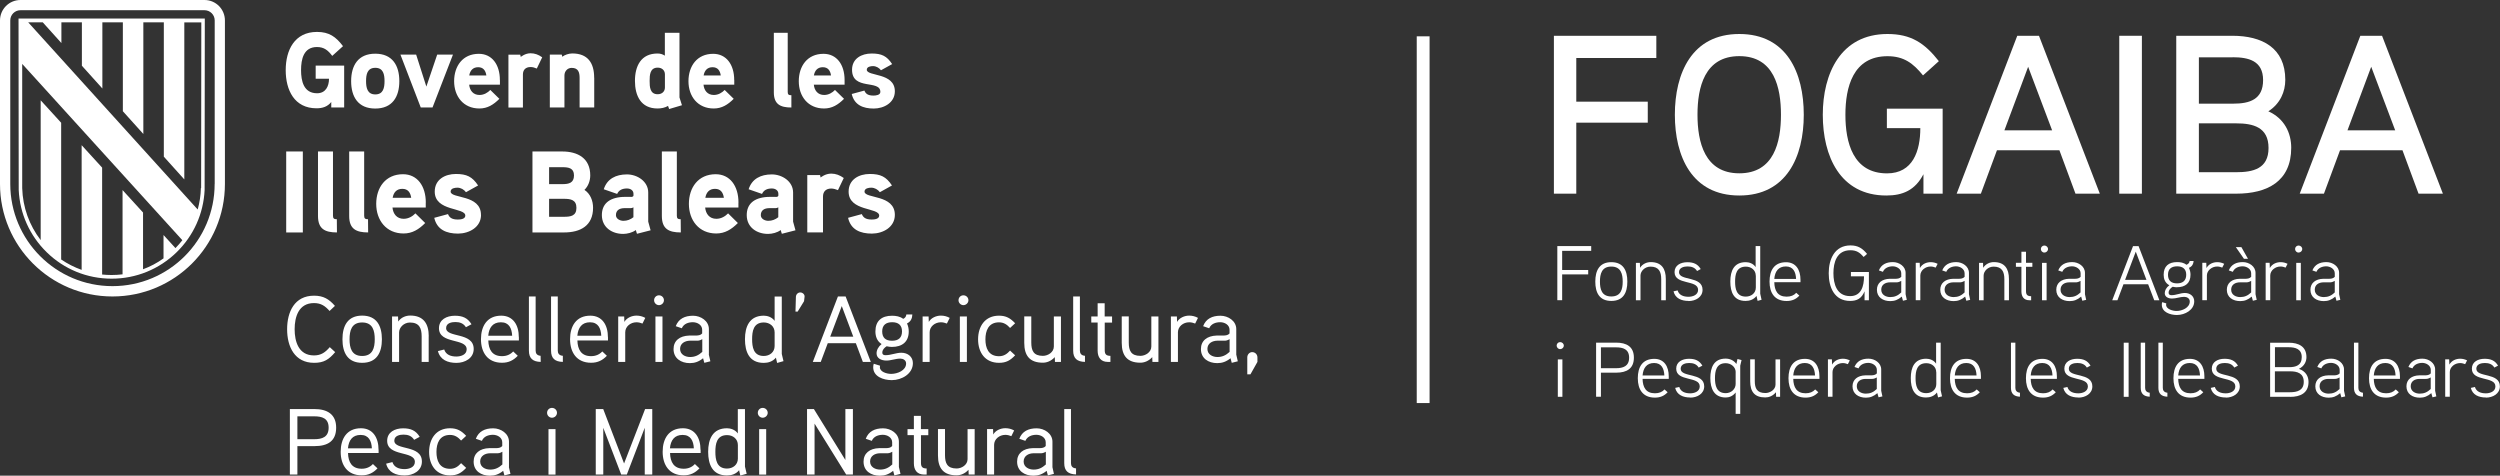 <?xml version="1.0" encoding="UTF-8"?>
<svg id="Capa_2" data-name="Capa 2" xmlns="http://www.w3.org/2000/svg" viewBox="0 0 408.81 77.78">
  <rect x="0" y="0" width="408.81" height="77.78" fill="#333333" stroke="none"/>
  <defs>
    <style>
      .cls-1 {
        fill: #fff;
      }
    </style>
  </defs>
  <g id="Capa_1-2" data-name="Capa 1">
    <rect class="cls-1" x="231.67" y="5.94" width="2.1" height="59.97"/>
    <g>
      <path class="cls-1" d="M270.85,9.48h-13.09v7.14h11.69v3.44h-11.69v11.61h-3.66V5.85h16.75v3.62Z"/>
      <path class="cls-1" d="M284.42,31.97c-7.77,0-10.54-6.4-10.54-13.2s2.77-13.21,10.54-13.21,10.54,6.36,10.54,13.21-2.81,13.2-10.54,13.2ZM284.42,9.18c-5.7,0-6.84,5.14-6.84,9.58s1.15,9.58,6.84,9.58,6.81-5.14,6.81-9.58-1.11-9.58-6.81-9.58Z"/>
      <path class="cls-1" d="M317.67,17.76v13.91h-3.14v-3.18c-1.37,2.63-3.4,3.48-6.07,3.48-7.58,0-10.39-6.47-10.39-13.2s2.92-13.21,10.58-13.21c3.85,0,6.07,1.48,8.4,4.44l-2.59,2.33c-1.59-1.96-3.11-3.14-5.81-3.14-5.66,0-6.88,5.1-6.88,9.58s1.22,9.58,6.81,9.58c4.22,0,5.44-3.66,5.44-7.4h-5.47v-3.18h9.14Z"/>
      <path class="cls-1" d="M343.38,31.67h-3.99l-2.63-7.1h-10.21l-2.63,7.1h-3.96l9.91-25.82h3.55l9.95,25.82ZM335.57,21.31l-3.92-10.39-3.88,10.39h7.8Z"/>
      <path class="cls-1" d="M350.25,31.67h-3.7V5.85h3.7v25.82Z"/>
      <path class="cls-1" d="M365.67,31.67h-9.8V5.85h9.17c4.85,0,8.66,1.96,8.66,7.21,0,1.92-.81,3.88-2.77,5.14,2.63,1.18,3.74,3.55,3.74,5.96,0,5.51-3.92,7.51-8.99,7.51ZM365.08,9.37h-5.51v7.58h5.62c2.66,0,4.88-.67,4.88-3.85s-2.4-3.74-4.99-3.74ZM365.67,20.17h-6.1v7.99h6.1c2.74,0,5.29-.55,5.29-3.96s-2.52-4.03-5.29-4.03Z"/>
      <path class="cls-1" d="M399.48,31.67h-3.99l-2.63-7.1h-10.21l-2.63,7.1h-3.96l9.91-25.82h3.55l9.95,25.82ZM391.67,21.31l-3.92-10.39-3.88,10.39h7.8Z"/>
    </g>
    <g>
      <path class="cls-1" d="M260.2,41.02h-4.75v3.13h4.26v.72h-4.26v4.22h-.79v-8.85h5.54v.77Z"/>
      <path class="cls-1" d="M263.49,49.21c-1.96,0-2.62-1.37-2.62-3.16s.66-3.18,2.62-3.18,2.62,1.37,2.62,3.18-.67,3.16-2.62,3.16ZM263.49,43.59c-1.58,0-1.86,1.22-1.86,2.46s.28,2.43,1.86,2.43,1.86-1.21,1.86-2.43-.28-2.46-1.86-2.46Z"/>
      <path class="cls-1" d="M272.4,49.1h-.75v-3.46c0-1.17-.37-2.04-1.75-2.04-.94,0-1.64.75-1.64,1.46v4.04h-.75v-6.12h.65l.03.81c.42-.67,1.14-.93,1.74-.93,1.78,0,2.47,1.09,2.47,2.76v3.47Z"/>
      <path class="cls-1" d="M276.13,49.21c-1.18,0-2.19-.42-2.47-1.57l.67-.15c.23.79.99,1.04,1.79,1.04.65,0,1.56-.28,1.56-1.13,0-1.71-3.85-.74-3.85-2.9,0-1.13,1.01-1.62,2.09-1.62,1.01,0,1.7.29,2.19,1.12l-.6.32c-.34-.57-.91-.75-1.55-.75-.53,0-1.4.15-1.4.94,0,1.48,3.85.56,3.85,2.88,0,1.21-1.15,1.84-2.29,1.84Z"/>
      <path class="cls-1" d="M287.41,49.2l-.18-.81c-.46.61-1.14.82-1.78.82-1.94,0-2.5-1.43-2.5-3.18s.61-3.16,2.52-3.16c.52,0,1.23.2,1.62.81v-3.44h.75v7.79s.22.96.22.99l-.66.18ZM287.11,45.08c0-.91-.74-1.48-1.62-1.48-1.56,0-1.76,1.31-1.76,2.45s.2,2.45,1.75,2.45c.88,0,1.64-.56,1.64-1.48v-1.93Z"/>
      <path class="cls-1" d="M294.41,46.15h-4.27c.03,1.38.55,2.36,2.02,2.36.67,0,1.18-.2,1.57-.63l.51.46c-.54.58-1.19.88-2.08.88-1.97,0-2.8-1.33-2.8-3.17s.77-3.17,2.7-3.17c1.6,0,2.36,1.23,2.36,2.85v.43ZM293.7,45.61c-.04-1.12-.46-2.04-1.67-2.04s-1.79.81-1.89,2.04h3.56Z"/>
      <path class="cls-1" d="M305.61,44.48v4.62h-.71v-1.46c-.48,1.18-1.25,1.57-2.36,1.57-2.59,0-3.5-2.24-3.5-4.54s.98-4.54,3.56-4.54c1.23,0,1.96.48,2.71,1.39l-.56.5c-.6-.7-1.15-1.1-2.16-1.1-2.24,0-2.78,1.99-2.78,3.75s.53,3.75,2.74,3.75c1.81,0,2.26-1.62,2.26-3.23h-2.14v-.71h2.93Z"/>
      <path class="cls-1" d="M311.81,49.03l-.63.15-.19-.68c-.62.53-1.19.74-1.88.74-1.21,0-2.19-.63-2.19-1.86,0-1.12.86-1.76,2.09-1.79.13-.01.95,0,.95,0,.32-.01.67-.03.94-.32v-.58c0-.72-.76-1.14-1.39-1.14s-1.33.24-1.61.9l-.66-.23c.39-.96,1.2-1.36,2.29-1.36,1.03,0,2.08.7,2.08,1.76v3.49l.2.93ZM310.9,45.93c-.41.22-.56.24-.85.24h-.99c-.72,0-1.43.35-1.43,1.2s.77,1.21,1.48,1.21,1.25-.24,1.79-.76v-1.89Z"/>
      <path class="cls-1" d="M316.53,43.76c-.25-.1-.54-.18-.82-.18-.89,0-1.69.65-1.69,1.48v4.03h-.75v-6.12h.65l.03.86c.39-.7,1.13-.96,1.76-.96.41,0,.77.09,1.14.27l-.32.62Z"/>
      <path class="cls-1" d="M322.17,49.03l-.63.15-.19-.68c-.62.53-1.19.74-1.88.74-1.21,0-2.19-.63-2.19-1.86,0-1.12.86-1.76,2.09-1.79.13-.01.95,0,.95,0,.32-.01.67-.03.94-.32v-.58c0-.72-.76-1.14-1.39-1.14s-1.33.24-1.61.9l-.66-.23c.39-.96,1.2-1.36,2.29-1.36,1.03,0,2.08.7,2.08,1.76v3.49l.2.93ZM321.26,45.93c-.41.22-.56.24-.85.24h-.99c-.72,0-1.43.35-1.43,1.2s.77,1.21,1.48,1.21,1.25-.24,1.79-.76v-1.89Z"/>
      <path class="cls-1" d="M328.51,49.1h-.75v-3.46c0-1.17-.37-2.04-1.75-2.04-.94,0-1.64.75-1.64,1.46v4.04h-.75v-6.12h.65l.03.81c.42-.67,1.14-.93,1.74-.93,1.78,0,2.47,1.09,2.47,2.76v3.47Z"/>
      <path class="cls-1" d="M332.34,43.63h-1.04v3.97c0,.62.23.82.84.84v.66h-.27c-.93,0-1.32-.61-1.32-1.46v-4.01h-.9v-.66h.9v-1.81h.75v1.81h1.04v.66Z"/>
      <path class="cls-1" d="M334.3,41.3c-.32,0-.57-.27-.57-.58s.25-.57.57-.57.6.25.6.57-.27.58-.6.58ZM334.67,49.1h-.75v-6.12h.75v6.12Z"/>
      <path class="cls-1" d="M341.14,49.03l-.63.15-.19-.68c-.62.53-1.19.74-1.88.74-1.21,0-2.19-.63-2.19-1.86,0-1.12.86-1.76,2.09-1.79.13-.01.95,0,.95,0,.32-.01.67-.03.94-.32v-.58c0-.72-.76-1.14-1.39-1.14s-1.33.24-1.61.9l-.66-.23c.39-.96,1.2-1.36,2.29-1.36,1.03,0,2.08.7,2.08,1.76v3.49l.2.93ZM340.22,45.93c-.41.22-.56.24-.85.24h-.99c-.72,0-1.43.35-1.43,1.2s.77,1.21,1.48,1.21,1.25-.24,1.79-.76v-1.89Z"/>
      <path class="cls-1" d="M353.11,49.1h-.84l-1-2.62h-4.03l-.99,2.62h-.85l3.4-8.85h.91l3.4,8.85ZM351,45.77l-1.75-4.62-1.75,4.62h3.5Z"/>
      <path class="cls-1" d="M356,46.98c-.24,0-.43-.03-.71-.09-.34.21-.67.54-.67.96,0,.35.25.42.49.42.74,0,1.43-.36,2.17-.36.85,0,1.53.52,1.53,1.37,0,1.39-1.5,2.23-2.83,2.23-1.12,0-2.47-.47-2.47-1.67,0-.14.01-.29.06-.43l.67.2c-.01.08-.03.14-.03.23,0,.71,1.07,1.01,1.71,1.01.89,0,2.16-.51,2.16-1.56,0-.52-.5-.75-.91-.75-.68,0-1.32.28-1.99.28-.62,0-1.19-.27-1.19-.88,0-.44.24-.92.75-1.29-.72-.39-.93-1.07-.93-1.72,0-1.39.81-2.07,2.19-2.07.55,0,1.09.08,1.53.44.33-.13.5-.33.53-.62h.65c-.03.46-.22.88-.76,1.12.19.43.25.79.25,1.13,0,1.37-.84,2.04-2.22,2.04ZM356.02,43.55c-.93,0-1.5.42-1.5,1.38s.54,1.41,1.48,1.41,1.5-.46,1.5-1.41-.57-1.38-1.48-1.38Z"/>
      <path class="cls-1" d="M363.39,43.76c-.25-.1-.54-.18-.82-.18-.89,0-1.69.65-1.69,1.48v4.03h-.75v-6.12h.65l.03.86c.39-.7,1.13-.96,1.76-.96.41,0,.77.09,1.14.27l-.32.62Z"/>
      <path class="cls-1" d="M369.03,49.03l-.63.15-.19-.68c-.62.53-1.19.74-1.88.74-1.21,0-2.19-.63-2.19-1.86,0-1.12.86-1.76,2.09-1.79.13-.01.95,0,.95,0,.32-.01.67-.03.94-.32v-.58c0-.72-.76-1.14-1.39-1.14s-1.33.24-1.61.9l-.66-.23c.39-.96,1.2-1.36,2.29-1.36,1.03,0,2.08.7,2.08,1.76v3.49l.2.93ZM368.12,45.93c-.41.22-.56.24-.85.24h-.99c-.72,0-1.43.35-1.43,1.2s.77,1.21,1.48,1.21,1.25-.24,1.79-.76v-1.89ZM367.6,42.32h-.66l-1.33-1.91h.91l1.08,1.91Z"/>
      <path class="cls-1" d="M373.75,43.76c-.25-.1-.54-.18-.82-.18-.89,0-1.69.65-1.69,1.48v4.03h-.75v-6.12h.65l.03.86c.39-.7,1.13-.96,1.76-.96.41,0,.77.09,1.14.27l-.32.62Z"/>
      <path class="cls-1" d="M375.87,41.3c-.32,0-.57-.27-.57-.58s.25-.57.57-.57.6.25.6.57-.27.58-.6.58ZM376.24,49.1h-.75v-6.12h.75v6.12Z"/>
      <path class="cls-1" d="M382.7,49.03l-.63.15-.19-.68c-.62.53-1.19.74-1.88.74-1.21,0-2.19-.63-2.19-1.86,0-1.12.86-1.76,2.09-1.79.13-.01.95,0,.95,0,.32-.01.67-.03.94-.32v-.58c0-.72-.76-1.14-1.39-1.14s-1.33.24-1.61.9l-.66-.23c.39-.96,1.2-1.36,2.29-1.36,1.03,0,2.08.7,2.08,1.76v3.49l.2.93ZM381.79,45.93c-.41.22-.56.24-.85.24h-.99c-.72,0-1.43.35-1.43,1.2s.77,1.21,1.48,1.21,1.25-.24,1.79-.76v-1.89Z"/>
      <path class="cls-1" d="M255.12,57.09c-.32,0-.57-.27-.57-.58s.25-.57.57-.57.6.25.6.57-.27.58-.6.58ZM255.49,64.89h-.75v-6.12h.75v6.12Z"/>
      <path class="cls-1" d="M264.3,60.94h-2.51v3.94h-.79v-8.85h3.28c1.69,0,2.9.65,2.9,2.45s-1.17,2.46-2.89,2.46ZM264.26,56.8h-2.47v3.41h2.47c1.15,0,2.14-.32,2.14-1.72s-1-1.69-2.14-1.69Z"/>
      <path class="cls-1" d="M272.87,61.95h-4.27c.03,1.38.55,2.36,2.02,2.36.67,0,1.18-.2,1.57-.63l.51.46c-.54.58-1.19.88-2.08.88-1.97,0-2.8-1.33-2.8-3.17s.77-3.17,2.7-3.17c1.6,0,2.36,1.23,2.36,2.85v.43ZM272.16,61.4c-.04-1.12-.46-2.04-1.67-2.04s-1.79.81-1.89,2.04h3.56Z"/>
      <path class="cls-1" d="M276.4,65c-1.18,0-2.19-.42-2.47-1.57l.67-.15c.23.79.99,1.04,1.79,1.04.65,0,1.56-.28,1.56-1.13,0-1.71-3.85-.74-3.85-2.9,0-1.13,1.01-1.62,2.09-1.62,1.01,0,1.7.29,2.19,1.12l-.6.32c-.34-.57-.91-.75-1.55-.75-.53,0-1.4.15-1.4.94,0,1.48,3.85.56,3.85,2.88,0,1.21-1.15,1.84-2.29,1.84Z"/>
      <path class="cls-1" d="M284.79,58.86l-.22.94v7.88h-.75v-3.5c-.48.63-1.1.82-1.62.82-1.91,0-2.52-1.46-2.52-3.18s.57-3.18,2.51-3.18c.62,0,1.31.25,1.75.88l.18-.82.67.18ZM283.83,60.87c0-.84-.75-1.48-1.64-1.48-1.55,0-1.75,1.32-1.75,2.45s.22,2.45,1.76,2.45c.89,0,1.62-.67,1.62-1.5v-1.92Z"/>
      <path class="cls-1" d="M291.09,64.89h-.65l-.03-.75c-.52.63-1.17.85-1.74.85-1.76,0-2.47-.94-2.47-2.65v-3.58h.75v3.54c0,1.19.34,1.97,1.74,1.97.71,0,1.65-.52,1.65-1.38v-4.12h.75v6.12Z"/>
      <path class="cls-1" d="M297.51,61.95h-4.27c.03,1.38.55,2.36,2.02,2.36.67,0,1.18-.2,1.57-.63l.51.46c-.54.58-1.19.88-2.08.88-1.97,0-2.8-1.33-2.8-3.17s.77-3.17,2.7-3.17c1.6,0,2.36,1.23,2.36,2.85v.43ZM296.8,61.4c-.04-1.12-.46-2.04-1.67-2.04s-1.79.81-1.89,2.04h3.56Z"/>
      <path class="cls-1" d="M302.17,59.55c-.25-.1-.54-.18-.82-.18-.89,0-1.69.65-1.69,1.48v4.03h-.75v-6.12h.65l.03.86c.39-.7,1.13-.96,1.76-.96.41,0,.77.09,1.14.27l-.32.62Z"/>
      <path class="cls-1" d="M307.82,64.82l-.63.15-.19-.68c-.62.53-1.19.74-1.88.74-1.21,0-2.19-.63-2.19-1.86,0-1.12.86-1.76,2.09-1.79.13-.01.95,0,.95,0,.32-.01.67-.03.94-.32v-.58c0-.72-.76-1.14-1.39-1.14s-1.33.24-1.61.9l-.66-.23c.39-.96,1.2-1.36,2.29-1.36,1.03,0,2.08.7,2.08,1.76v3.49l.2.93ZM306.9,61.72c-.41.22-.56.24-.85.24h-.99c-.72,0-1.43.35-1.43,1.2s.77,1.21,1.48,1.21,1.25-.24,1.79-.76v-1.89Z"/>
      <path class="cls-1" d="M316.92,64.99l-.18-.81c-.46.61-1.14.82-1.78.82-1.94,0-2.5-1.43-2.5-3.18s.61-3.16,2.52-3.16c.52,0,1.23.2,1.62.81v-3.44h.75v7.79s.22.96.22.99l-.66.18ZM316.62,60.87c0-.91-.74-1.48-1.62-1.48-1.56,0-1.76,1.31-1.76,2.45s.2,2.45,1.75,2.45c.88,0,1.64-.56,1.64-1.48v-1.93Z"/>
      <path class="cls-1" d="M323.92,61.95h-4.27c.03,1.38.55,2.36,2.02,2.36.67,0,1.18-.2,1.57-.63l.51.46c-.54.58-1.19.88-2.08.88-1.97,0-2.8-1.33-2.8-3.17s.77-3.17,2.7-3.17c1.6,0,2.36,1.23,2.36,2.85v.43ZM323.21,61.4c-.04-1.12-.46-2.04-1.67-2.04s-1.79.81-1.89,2.04h3.56Z"/>
      <path class="cls-1" d="M330.31,64.87c-.99-.04-1.47-.51-1.47-1.45v-7.39h.72v7.39c0,.38.17.74.75.8v.65Z"/>
      <path class="cls-1" d="M336.34,61.95h-4.27c.03,1.38.55,2.36,2.02,2.36.67,0,1.18-.2,1.57-.63l.51.46c-.54.58-1.19.88-2.08.88-1.97,0-2.8-1.33-2.8-3.17s.77-3.17,2.7-3.17c1.6,0,2.36,1.23,2.36,2.85v.43ZM335.63,61.4c-.04-1.12-.46-2.04-1.67-2.04s-1.79.81-1.89,2.04h3.56Z"/>
      <path class="cls-1" d="M339.87,65c-1.18,0-2.19-.42-2.47-1.57l.67-.15c.23.79.99,1.04,1.79,1.04.65,0,1.56-.28,1.56-1.13,0-1.71-3.85-.74-3.85-2.9,0-1.13,1.01-1.62,2.09-1.62,1.01,0,1.7.29,2.19,1.12l-.6.32c-.34-.57-.91-.75-1.55-.75-.53,0-1.4.15-1.4.94,0,1.48,3.85.56,3.85,2.88,0,1.21-1.15,1.84-2.29,1.84Z"/>
      <path class="cls-1" d="M348.08,64.89h-.8v-8.85h.8v8.85Z"/>
      <path class="cls-1" d="M351.53,64.87c-.99-.04-1.47-.51-1.47-1.45v-7.39h.72v7.39c0,.38.17.74.75.8v.65Z"/>
      <path class="cls-1" d="M354.42,64.87c-.99-.04-1.47-.51-1.47-1.45v-7.39h.72v7.39c0,.38.17.74.75.8v.65Z"/>
      <path class="cls-1" d="M360.46,61.95h-4.27c.03,1.38.55,2.36,2.02,2.36.67,0,1.18-.2,1.57-.63l.51.46c-.54.58-1.19.88-2.08.88-1.97,0-2.8-1.33-2.8-3.17s.77-3.17,2.7-3.17c1.6,0,2.36,1.23,2.36,2.85v.43ZM359.75,61.4c-.04-1.12-.46-2.04-1.67-2.04s-1.79.81-1.89,2.04h3.56Z"/>
      <path class="cls-1" d="M363.98,65c-1.18,0-2.19-.42-2.47-1.57l.67-.15c.23.79.99,1.04,1.79,1.04.65,0,1.56-.28,1.56-1.13,0-1.71-3.85-.74-3.85-2.9,0-1.13,1.01-1.62,2.09-1.62,1.01,0,1.7.29,2.19,1.12l-.6.32c-.34-.57-.91-.75-1.55-.75-.53,0-1.4.15-1.4.94,0,1.48,3.85.56,3.85,2.88,0,1.21-1.15,1.84-2.29,1.84Z"/>
      <path class="cls-1" d="M374.49,64.89h-3.27v-8.85h3.04c1.64,0,2.9.63,2.9,2.36,0,.71-.33,1.46-1.23,1.92,1.13.39,1.57,1.24,1.57,2.13,0,1.81-1.32,2.45-3.02,2.45ZM374.28,56.78h-2.27v3.26h2.33c1.1,0,2.05-.3,2.05-1.64s-1.05-1.62-2.12-1.62ZM374.49,60.72h-2.49v3.42h2.49c1.13,0,2.23-.28,2.23-1.7s-1.08-1.72-2.23-1.72Z"/>
      <path class="cls-1" d="M383.5,64.82l-.63.15-.19-.68c-.62.53-1.19.74-1.88.74-1.21,0-2.19-.63-2.19-1.86,0-1.12.86-1.76,2.09-1.79.13-.01.95,0,.95,0,.32-.01.67-.03.94-.32v-.58c0-.72-.76-1.14-1.39-1.14s-1.33.24-1.61.9l-.66-.23c.39-.96,1.2-1.36,2.29-1.36,1.03,0,2.08.7,2.08,1.76v3.49l.2.93ZM382.58,61.72c-.41.22-.56.24-.85.24h-.99c-.72,0-1.43.35-1.43,1.2s.77,1.21,1.48,1.21,1.25-.24,1.79-.76v-1.89Z"/>
      <path class="cls-1" d="M386.4,64.87c-.99-.04-1.47-.51-1.47-1.45v-7.39h.72v7.39c0,.38.17.74.75.8v.65Z"/>
      <path class="cls-1" d="M392.44,61.95h-4.27c.03,1.38.55,2.36,2.02,2.36.67,0,1.18-.2,1.57-.63l.51.46c-.54.58-1.19.88-2.08.88-1.97,0-2.8-1.33-2.8-3.17s.77-3.17,2.7-3.17c1.6,0,2.36,1.23,2.36,2.85v.43ZM391.73,61.4c-.04-1.12-.46-2.04-1.67-2.04s-1.79.81-1.89,2.04h3.56Z"/>
      <path class="cls-1" d="M398.4,64.82l-.63.15-.19-.68c-.62.53-1.19.74-1.88.74-1.21,0-2.19-.63-2.19-1.86,0-1.12.86-1.76,2.09-1.79.13-.01.95,0,.95,0,.32-.01.67-.03.94-.32v-.58c0-.72-.76-1.14-1.39-1.14s-1.33.24-1.61.9l-.66-.23c.39-.96,1.2-1.36,2.29-1.36,1.03,0,2.08.7,2.08,1.76v3.49l.2.93ZM397.48,61.72c-.41.22-.56.24-.85.24h-.99c-.72,0-1.43.35-1.43,1.2s.77,1.21,1.48,1.21,1.25-.24,1.79-.76v-1.89Z"/>
      <path class="cls-1" d="M403.11,59.55c-.25-.1-.54-.18-.82-.18-.89,0-1.69.65-1.69,1.48v4.03h-.75v-6.12h.65l.03.86c.39-.7,1.13-.96,1.76-.96.41,0,.77.09,1.14.27l-.32.62Z"/>
      <path class="cls-1" d="M406.51,65c-1.18,0-2.19-.42-2.47-1.57l.67-.15c.23.79.99,1.04,1.79,1.04.65,0,1.56-.28,1.56-1.13,0-1.71-3.85-.74-3.85-2.9,0-1.13,1.01-1.62,2.09-1.62,1.01,0,1.7.29,2.19,1.12l-.6.32c-.34-.57-.91-.75-1.55-.75-.53,0-1.4.15-1.4.94,0,1.48,3.85.56,3.85,2.88,0,1.21-1.15,1.84-2.29,1.84Z"/>
    </g>
    <g>
      <path class="cls-1" d="M51.62,10.73v2.14h2.18c0,1.24-.55,2.38-1.95,2.38-2.2,0-2.62-2.01-2.62-3.78s.41-3.78,2.6-3.78c1.18,0,1.83.56,2.5,1.45l1.76-1.59c-1.16-1.54-2.27-2.33-4.25-2.33-3.68,0-5.12,2.99-5.12,6.25s1.41,6.24,5.04,6.24c.96,0,1.79-.25,2.41-1.03v.89h2.11v-6.84h-4.66ZM65.3,13.27c0-2.57-1.14-4.49-3.94-4.49s-3.94,1.93-3.94,4.49,1.14,4.48,3.94,4.48,3.94-1.91,3.94-4.48M62.88,13.27c0,1.09-.21,2.17-1.51,2.17s-1.51-1.09-1.51-2.17.19-2.18,1.51-2.18,1.51,1.1,1.51,2.18M71.49,8.93l-1.77,5.23-1.67-5.23h-2.57l3.32,8.64h1.93l3.34-8.64h-2.59ZM81.74,13.08c0-2.53-1.3-4.28-3.44-4.28-2.64,0-4.04,2.01-4.04,4.48s1.51,4.46,4.13,4.46c1.32,0,2.3-.61,3.27-1.58l-1.48-1.45c-.42.44-1.04.82-1.77.82-1.04,0-1.6-.74-1.69-1.69h5.03v-.75ZM76.73,12.34c.14-.8.6-1.35,1.46-1.35s1.23.58,1.34,1.35h-2.8ZM88.66,9.37c-.61-.44-1.22-.66-1.9-.66-.91,0-1.6.6-1.6.6l-.09-.37h-1.93v8.64h2.37v-5.41c0-.74.44-1.21,1.25-1.21.33,0,.69.1,1.02.25l.88-1.83ZM97.16,12.71c0-2.39-1.02-3.97-3.58-3.97-.56,0-1.25.23-1.63.54l-.09-.35h-1.95v8.64h2.39v-5.23c0-.68.49-1.24,1.18-1.24,1.09,0,1.3.72,1.3,1.66v4.81h2.39v-4.87h0ZM111.52,17.22c-.04-.12-.41-1.24-.41-1.29V5.36h-2.39v3.74c-.39-.25-.77-.35-1.2-.35-2.71,0-3.69,2.06-3.69,4.48s.97,4.51,3.69,4.51c.6,0,1.22-.12,1.72-.42l.18.51,2.09-.62ZM108.73,14.31c0,.68-.51,1.1-1.18,1.1-1.28,0-1.32-1.22-1.32-2.17s.04-2.18,1.32-2.18c.67,0,1.18.42,1.18,1.1v2.14ZM120.06,13.08c0-2.53-1.3-4.28-3.44-4.28-2.64,0-4.04,2.01-4.04,4.48s1.51,4.46,4.13,4.46c1.32,0,2.3-.61,3.27-1.58l-1.48-1.45c-.42.44-1.04.82-1.77.82-1.04,0-1.6-.74-1.69-1.69h5.03v-.75ZM115.06,12.34c.14-.8.6-1.35,1.46-1.35s1.23.58,1.34,1.35h-2.8ZM129.39,15.57c-.41,0-.58-.1-.58-.53V5.36h-2.27v9.73c0,1.96,1.06,2.49,2.87,2.49v-2ZM138.11,13.08c0-2.53-1.3-4.28-3.45-4.28-2.64,0-4.04,2.01-4.04,4.48s1.51,4.46,4.13,4.46c1.32,0,2.3-.61,3.27-1.58l-1.48-1.45c-.42.44-1.04.82-1.77.82-1.04,0-1.6-.74-1.69-1.69h5.03v-.75h0ZM133.09,12.34c.14-.8.6-1.35,1.46-1.35s1.23.58,1.34,1.35h-2.8ZM146.33,14.93c0-3.11-4.59-2.41-4.59-3.52,0-.51.65-.6,1.02-.6.51,0,1,.28,1.3.68l1.83-1.01c-.88-1.33-1.72-1.73-3.36-1.73s-3.2.82-3.2,2.66c0,3.44,4.63,1.56,4.63,3.62,0,.52-.74.6-1.12.6-.9,0-1.28-.29-1.49-.82l-2.07.56c.42,1.8,1.85,2.38,3.6,2.38,1.66,0,3.45-.95,3.45-2.82"/>
      <path class="cls-1" d="M49.52,24.77h-2.72v13.24h2.72v-13.24ZM55.08,35.85c-.44,0-.63-.11-.63-.57v-10.51h-2.45v10.55c0,2.12,1.14,2.69,3.1,2.69l-.02-2.16ZM60.18,35.85c-.44,0-.63-.11-.63-.57v-10.51h-2.45v10.55c0,2.12,1.14,2.69,3.1,2.69l-.02-2.16ZM69.63,33.14c0-2.75-1.41-4.65-3.73-4.65-2.85,0-4.38,2.18-4.38,4.85s1.64,4.84,4.47,4.84c1.43,0,2.49-.66,3.54-1.71l-1.6-1.58c-.45.47-1.12.89-1.92.89-1.12,0-1.73-.8-1.83-1.84h5.44v-.81h0ZM64.21,32.34c.15-.87.64-1.46,1.58-1.46s1.33.63,1.45,1.46h-3.03ZM78.65,35.14c0-3.38-4.96-2.62-4.96-3.81,0-.55.71-.64,1.1-.64.55,0,1.09.3,1.41.74l1.98-1.1c-.95-1.44-1.87-1.88-3.63-1.88s-3.46.89-3.46,2.88c0,3.28,5,2.56,5,3.93,0,.57-.8.64-1.22.64-.97,0-1.39-.32-1.61-.89l-2.25.61c.45,1.95,2,2.58,3.9,2.58,1.81-.01,3.75-1.04,3.75-3.07M96.98,33.97c0-1.14-.44-2.28-1.41-2.92.63-.61.95-1.5.95-2.37,0-2.8-2.04-3.91-4.58-3.91h-4.87v13.24h5.17c2.68,0,4.74-1.1,4.74-4.04M93.86,28.69c0,1.23-.85,1.42-1.88,1.42h-2.19v-2.77h2.19c1.01,0,1.88.15,1.88,1.34M94.26,33.99c0,1.31-.93,1.46-2.02,1.46h-2.45v-2.94h2.45c1.09,0,2.02.17,2.02,1.48M106,36.24v-4.76c0-1.82-1.79-2.96-3.48-2.96-1.81,0-3.25.72-3.79,2.43l2.19.76c.28-.64.88-.89,1.6-.89.59,0,1.07.32,1.07.87v.26c0,.11-.07.23-.33.25,0,0-.8-.02-1.42,0-2.38.14-3.42,1.27-3.42,2.98,0,1.99,1.64,3.07,3.48,3.07.68,0,1.52-.21,2.07-.63l.19.61,2.23-.57-.39-1.42ZM103.58,35.52c-.48.38-1.02.59-1.64.59-.52,0-1.22-.3-1.22-.93,0-.82.61-1.12,1.31-1.14h1.07c.19,0,.34-.04.48-.14v1.61h0ZM111.31,35.85c-.44,0-.63-.11-.63-.57v-10.51h-2.45v10.55c0,2.12,1.14,2.69,3.1,2.69l-.02-2.16ZM120.76,33.14c0-2.75-1.41-4.65-3.73-4.65-2.85,0-4.38,2.18-4.38,4.85s1.64,4.84,4.47,4.84c1.42,0,2.49-.66,3.54-1.71l-1.6-1.58c-.45.47-1.12.89-1.92.89-1.12,0-1.73-.8-1.83-1.84h5.44v-.81h0ZM115.34,32.34c.15-.87.64-1.46,1.58-1.46s1.33.63,1.45,1.46h-3.03ZM129.69,36.24v-4.76c0-1.82-1.79-2.96-3.48-2.96-1.81,0-3.25.72-3.79,2.43l2.19.76c.28-.64.87-.89,1.6-.89.59,0,1.07.32,1.07.87v.26c0,.11-.07.23-.33.25,0,0-.8-.02-1.42,0-2.38.14-3.42,1.27-3.42,2.98,0,1.99,1.64,3.07,3.48,3.07.69,0,1.52-.21,2.07-.63l.19.61,2.23-.57-.39-1.42ZM127.27,35.52c-.48.38-1.02.59-1.64.59-.52,0-1.22-.3-1.22-.93,0-.82.61-1.12,1.31-1.14h1.07c.19,0,.34-.04.48-.14v1.61h0ZM137.98,29.11c-.66-.47-1.31-.72-2.06-.72-.99,0-1.73.64-1.73.64l-.09-.4h-2.09v9.37h2.57v-5.86c0-.8.47-1.31,1.35-1.31.36,0,.74.12,1.1.26l.95-1.99ZM146.33,35.14c0-3.38-4.96-2.62-4.96-3.81,0-.55.71-.64,1.1-.64.55,0,1.09.3,1.41.74l1.98-1.1c-.95-1.44-1.87-1.88-3.63-1.88s-3.46.89-3.46,2.88c0,3.28,5,2.56,5,3.93,0,.57-.8.64-1.22.64-.97,0-1.39-.32-1.62-.89l-2.25.61c.45,1.95,2,2.58,3.9,2.58,1.81-.01,3.75-1.04,3.75-3.07"/>
      <path class="cls-1" d="M175.95,76.59c-.63-.04-.82-.42-.82-.85v-8.85h-1.1v8.85c0,1.26.64,1.81,1.93,1.84v-.99ZM171.01,75.96c-.6.55-1.2.83-1.98.83s-1.64-.4-1.64-1.32.8-1.34,1.6-1.35h1.14c.31,0,.47-.02.89-.25v2.09h0ZM172.1,76.36v-4.14c0-1.32-1.32-2.18-2.58-2.18-1.35,0-2.38.49-2.84,1.71l.99.34c.33-.74,1.07-.99,1.81-.99s1.52.45,1.52,1.23v.61c-.26.29-.61.33-.95.34,0,0-.92-.01-1.15,0-1.6.04-2.58.86-2.58,2.21,0,1.52,1.22,2.3,2.67,2.3.78,0,1.47-.23,2.16-.8l.2.75.99-.25-.25-1.13ZM165.84,70.39c-.46-.25-.93-.37-1.44-.37-.77,0-1.6.35-1.98,1.03l-.03-.89h-.98v7.44h1.15v-4.85c0-.93.85-1.64,1.84-1.64.34,0,.68.09.98.21l.46-.93ZM159.37,70.17h-1.15v4.91c0,.95-.98,1.53-1.79,1.53-1.53,0-1.9-.86-1.9-2.18v-4.27h-1.15v4.33c0,2.09.91,3.24,3.04,3.24.63,0,1.35-.25,1.95-.91l.03.78h.98v-7.44h0ZM151.79,70.17h-1.2v-2.16h-1.15v2.16h-1.04v.99h1.04v4.6c0,1.06.5,1.84,1.66,1.84h.43v-.99c-.68-.01-.93-.25-.93-.93v-4.51h1.2v-1h0ZM145.9,75.96c-.6.55-1.2.83-1.98.83s-1.64-.4-1.64-1.32.8-1.34,1.6-1.35h1.14c.31,0,.47-.02.89-.25v2.09h0ZM146.99,76.36v-4.14c0-1.32-1.32-2.18-2.58-2.18-1.35,0-2.38.49-2.84,1.71l.99.34c.32-.74,1.07-.99,1.81-.99s1.52.45,1.52,1.23v.61c-.26.29-.61.33-.95.34,0,0-.92-.01-1.15,0-1.6.04-2.58.86-2.58,2.21,0,1.52,1.21,2.3,2.67,2.3.79,0,1.47-.23,2.17-.8l.2.75,1-.25-.26-1.13ZM139.47,66.89h-1.23v8.33l-5.15-8.33h-1.12v10.71h1.23v-8.33l5.17,8.33h1.1v-10.71ZM125.29,70.17h-1.15v7.44h1.15v-7.44ZM125.54,67.51c0-.46-.37-.81-.82-.81s-.8.35-.8.81c0,.43.36.8.8.8s.82-.37.82-.8M120.66,74.99c0,1.01-.81,1.63-1.78,1.63-1.7,0-1.9-1.49-1.9-2.74s.2-2.73,1.91-2.73c.97,0,1.77.63,1.77,1.63v2.22ZM122.1,77.47s-.28-1.17-.28-1.18v-9.39h-1.17v3.98c-.44-.63-1.2-.85-1.77-.85-2.33,0-3.08,1.77-3.08,3.85s.71,3.87,3.07,3.87c.71,0,1.47-.21,1.99-.86l.2.87,1.02-.28ZM109.55,73.31c.12-1.32.74-2.19,2.07-2.19s1.78.98,1.84,2.19h-3.92ZM114.55,73.55c0-2.01-.95-3.52-2.88-3.52-2.31,0-3.31,1.71-3.31,3.85s1.07,3.85,3.44,3.85c1.09,0,1.87-.4,2.58-1.14l-.75-.71c-.44.49-1.06.77-1.82.77-1.6,0-2.2-1.06-2.24-2.57h5v-.55h0ZM106.67,66.89h-1.18l-3.44,8.9-3.41-8.9h-1.22v10.71h1.23v-7.64l2.93,7.64h.92l2.93-7.65v7.65h1.23v-10.71h0ZM90.84,70.17h-1.15v7.44h1.15v-7.44ZM91.08,67.51c0-.46-.37-.81-.82-.81s-.8.35-.8.81c0,.43.35.8.8.8s.82-.37.82-.8M82.14,75.96c-.6.55-1.2.83-1.98.83s-1.64-.4-1.64-1.32.8-1.34,1.6-1.35h1.14c.31,0,.48-.02.89-.25v2.09h0ZM83.23,76.36v-4.14c0-1.32-1.32-2.18-2.58-2.18-1.35,0-2.38.49-2.84,1.71l.99.34c.32-.74,1.07-.99,1.81-.99s1.52.45,1.52,1.23v.61c-.26.29-.61.33-.95.34,0,0-.92-.01-1.15,0-1.6.04-2.58.86-2.58,2.21,0,1.52,1.22,2.3,2.67,2.3.78,0,1.47-.23,2.16-.8l.2.75.99-.25-.26-1.13ZM76.23,71.27c-.77-.81-1.46-1.24-2.64-1.24-2.27,0-3.42,1.72-3.42,3.87s1.15,3.84,3.42,3.84c1.18,0,1.85-.4,2.64-1.23l-.83-.77c-.49.54-1.01.92-1.81.92-1.74,0-2.22-1.37-2.22-2.76s.49-2.78,2.22-2.78c.8,0,1.32.38,1.81.92l.83-.77ZM68.99,75.47c0-2.79-4.51-1.78-4.51-3.41,0-.85.95-.99,1.52-.99.71,0,1.32.21,1.72.85l.91-.49c-.64-1.04-1.46-1.39-2.72-1.39-1.35,0-2.6.63-2.6,2.04,0,2.64,4.53,1.58,4.53,3.45,0,.91-.99,1.18-1.69,1.18-.93,0-1.72-.31-1.98-1.15l-1.03.26c.36,1.42,1.58,1.93,3.03,1.93,1.4,0,2.82-.77,2.82-2.28M56.9,73.31c.12-1.32.74-2.19,2.07-2.19s1.78.98,1.84,2.19h-3.92ZM61.9,73.55c0-2.01-.95-3.52-2.88-3.52-2.31,0-3.31,1.71-3.31,3.85s1.07,3.85,3.44,3.85c1.09,0,1.87-.4,2.58-1.14l-.75-.71c-.45.49-1.06.77-1.83.77-1.6,0-2.2-1.06-2.24-2.57h5v-.55h0ZM53.74,69.93c0,1.55-1.07,1.89-2.35,1.89h-2.76v-3.74h2.76c1.26,0,2.35.31,2.35,1.85M54.97,69.93c0-2.21-1.49-3.04-3.55-3.04h-4.02v10.71h1.23v-4.65h2.82c2.12,0,3.52-.8,3.52-3.03"/>
      <path class="cls-1" d="M205.62,58.44c0-.47-.37-.86-.86-.86-.43,0-.8.38-.8.86v2.77h.52l1.14-2.03v-.75h0ZM201.06,57.55c-.6.55-1.2.83-1.98.83s-1.64-.4-1.64-1.32.8-1.33,1.6-1.35h1.14c.31,0,.48-.02.89-.25v2.09ZM202.16,57.95v-4.14c0-1.32-1.32-2.18-2.58-2.18-1.35,0-2.38.49-2.84,1.71l.99.34c.32-.74,1.07-.99,1.81-.99s1.52.45,1.52,1.23v.61c-.26.29-.61.32-.95.34,0,0-.92-.01-1.15,0-1.6.05-2.58.86-2.58,2.21,0,1.52,1.21,2.3,2.67,2.3.79,0,1.47-.23,2.17-.8l.2.75.99-.25-.26-1.13ZM195.9,51.98c-.46-.25-.94-.37-1.44-.37-.77,0-1.6.36-1.98,1.03l-.03-.89h-.98v7.44h1.15v-4.85c0-.93.85-1.64,1.84-1.64.34,0,.68.09.98.21l.46-.93ZM189.42,51.75h-1.15v4.91c0,.95-.98,1.53-1.79,1.53-1.53,0-1.9-.86-1.9-2.18v-4.27h-1.15v4.33c0,2.09.91,3.24,3.04,3.24.63,0,1.35-.25,1.95-.91l.03.78h.98v-7.44h0ZM181.84,51.75h-1.2v-2.16h-1.15v2.16h-1.04v.99h1.04v4.6c0,1.06.5,1.84,1.66,1.84h.43v-.99c-.68-.01-.93-.25-.93-.93v-4.51h1.2v-1h0ZM177.41,58.18c-.63-.05-.82-.42-.82-.85v-8.85h-1.1v8.86c0,1.26.64,1.81,1.93,1.84v-1ZM173.48,51.75h-1.15v4.91c0,.95-.98,1.53-1.79,1.53-1.53,0-1.9-.86-1.9-2.18v-4.27h-1.15v4.33c0,2.09.9,3.24,3.04,3.24.63,0,1.35-.25,1.95-.91l.03.78h.98v-7.44h0ZM166,52.86c-.77-.81-1.46-1.24-2.64-1.24-2.27,0-3.42,1.72-3.42,3.87s1.15,3.84,3.42,3.84c1.18,0,1.85-.4,2.64-1.23l-.83-.77c-.49.54-1.01.92-1.81.92-1.74,0-2.22-1.37-2.22-2.76s.49-2.78,2.22-2.78c.8,0,1.32.38,1.81.92l.83-.77ZM158.11,51.75h-1.15v7.44h1.15v-7.44ZM158.36,49.1c0-.46-.37-.81-.82-.81s-.8.35-.8.81c0,.43.36.8.8.8s.82-.37.82-.8M155.3,51.98c-.46-.25-.93-.37-1.44-.37-.77,0-1.6.36-1.98,1.03l-.03-.89h-.98v7.44h1.15v-4.85c0-.93.85-1.64,1.84-1.64.34,0,.68.09.98.21l.46-.93ZM147.5,54.19c0,1.04-.58,1.53-1.63,1.53s-1.61-.49-1.61-1.53.63-1.5,1.63-1.5c.99,0,1.61.46,1.61,1.5M148.6,54.21c0-.41-.06-.83-.28-1.32.66-.32.85-.89.87-1.47h-.98c-.03.32-.18.56-.51.72-.54-.41-1.2-.51-1.84-.51-1.7,0-2.71.85-2.71,2.57,0,.78.25,1.58,1.01,2.06-.54.44-.82.99-.82,1.52,0,.83.8,1.18,1.61,1.18.77,0,1.49-.32,2.27-.32.45,0,.95.25.95.8,0,1.14-1.42,1.7-2.44,1.7-.74,0-1.85-.34-1.85-1.09,0-.09.01-.17.03-.25l-1.03-.32c-.06.18-.09.4-.09.58,0,1.52,1.66,2.1,3.04,2.1,1.64,0,3.45-1.04,3.45-2.78,0-1.04-.83-1.7-1.89-1.7-.86,0-1.69.4-2.57.4-.26,0-.54-.06-.54-.43,0-.45.34-.8.71-1.03.32.07.55.11.85.11,1.7,0,2.76-.85,2.76-2.52M135.76,55.05l1.89-5,1.88,5h-3.77ZM138.29,48.48h-1.27l-4.11,10.71h1.3l1.15-3.07h4.59l1.15,3.07h1.3l-4.12-10.71ZM131.57,48.51c.03-.37-.33-.69-.71-.69s-.69.32-.71.71l-.07,2.42h.36s1.04-1.69,1.04-1.69l.09-.75ZM126.67,56.58c0,1.01-.81,1.63-1.78,1.63-1.7,0-1.9-1.49-1.9-2.75s.2-2.73,1.91-2.73c.97,0,1.77.63,1.77,1.63v2.23ZM128.12,59.06s-.28-1.17-.28-1.18v-9.39h-1.17v3.98c-.44-.63-1.2-.85-1.77-.85-2.33,0-3.08,1.77-3.08,3.85s.71,3.87,3.07,3.87c.71,0,1.47-.21,1.99-.86l.2.87,1.02-.29ZM114.83,57.55c-.6.55-1.2.83-1.98.83s-1.64-.4-1.64-1.32.8-1.33,1.6-1.35h1.14c.31,0,.48-.02.89-.25v2.09h0ZM115.92,57.95v-4.14c0-1.32-1.32-2.18-2.58-2.18-1.35,0-2.38.49-2.84,1.71l.99.34c.32-.74,1.07-.99,1.81-.99s1.52.45,1.52,1.23v.61c-.26.29-.61.32-.95.34,0,0-.92-.01-1.15,0-1.6.05-2.58.86-2.58,2.21,0,1.52,1.22,2.3,2.67,2.3.78,0,1.47-.23,2.16-.8l.2.75.99-.25-.26-1.13ZM108.33,51.75h-1.15v7.44h1.15v-7.44ZM108.57,49.1c0-.46-.37-.81-.81-.81s-.8.35-.8.81c0,.43.36.8.8.8s.81-.37.81-.8M105.52,51.98c-.46-.25-.94-.37-1.44-.37-.77,0-1.6.36-1.98,1.03l-.03-.89h-.98v7.44h1.15v-4.85c0-.93.85-1.64,1.84-1.64.34,0,.68.09.98.21l.46-.93ZM94.41,54.9c.12-1.32.74-2.2,2.07-2.2s1.78.98,1.84,2.2h-3.92ZM99.41,55.14c0-2.01-.95-3.52-2.88-3.52-2.31,0-3.31,1.71-3.31,3.85s1.07,3.85,3.44,3.85c1.09,0,1.87-.4,2.58-1.14l-.75-.71c-.45.49-1.06.77-1.83.77-1.6,0-2.2-1.06-2.24-2.57h5v-.55h0ZM92.03,58.18c-.63-.05-.82-.42-.82-.85v-8.85h-1.1v8.86c0,1.26.64,1.81,1.93,1.84v-1ZM88.4,58.18c-.63-.05-.81-.42-.81-.85v-8.85h-1.1v8.86c0,1.26.64,1.81,1.93,1.84l-.02-1ZM79.84,54.9c.12-1.32.74-2.2,2.07-2.2s1.78.98,1.84,2.2h-3.92ZM84.84,55.14c0-2.01-.95-3.52-2.88-3.52-2.31,0-3.31,1.71-3.31,3.85s1.07,3.85,3.44,3.85c1.09,0,1.87-.4,2.58-1.14l-.75-.71c-.45.49-1.06.77-1.83.77-1.6,0-2.2-1.06-2.24-2.57h5v-.55h0ZM77.46,57.06c0-2.79-4.51-1.78-4.51-3.41,0-.85.95-.99,1.52-.99.71,0,1.32.21,1.72.85l.91-.49c-.64-1.04-1.46-1.39-2.72-1.39-1.35,0-2.6.63-2.6,2.04,0,2.64,4.53,1.58,4.53,3.45,0,.91-.99,1.18-1.69,1.18-.93,0-1.72-.31-1.98-1.15l-1.03.26c.36,1.42,1.58,1.93,3.03,1.93,1.4,0,2.82-.77,2.82-2.28M70.11,54.98c0-2.04-.85-3.38-3.03-3.38-.68,0-1.49.28-1.96.98l-.03-.83h-.98v7.44h1.15v-4.82c0-.81.77-1.63,1.78-1.63,1.53,0,1.91.95,1.91,2.25v4.19h1.15v-4.22ZM61.28,55.48c0,1.38-.32,2.73-2.06,2.73s-2.06-1.35-2.06-2.73.31-2.75,2.06-2.75c1.75,0,2.06,1.37,2.06,2.75M62.45,55.48c0-2.2-.86-3.87-3.23-3.87s-3.22,1.68-3.22,3.87.85,3.85,3.22,3.85,3.23-1.65,3.23-3.85M53.92,56.77c-.71.83-1.4,1.35-2.58,1.35-2.52,0-3.16-2.29-3.16-4.28s.64-4.28,3.16-4.28c1.17,0,1.84.49,2.55,1.29l.88-.83c-.97-1.12-1.89-1.67-3.42-1.67-3.19,0-4.4,2.64-4.4,5.49s1.23,5.49,4.42,5.49c1.61,0,2.42-.55,3.44-1.75l-.88-.81Z"/>
    </g>
    <g>
      <path class="cls-1" d="M35.1,30.08c0,9.23-7.49,16.71-16.71,16.71S1.68,39.31,1.68,30.08V3.34c0-.93.75-1.67,1.67-1.67h30.09c.92,0,1.67.75,1.67,1.67v26.74h0ZM33.43,0H3.35C1.5,0,0,1.49,0,3.35v26.74c0,10.15,8.23,18.39,18.39,18.39s18.39-8.23,18.39-18.39V3.35c0-1.85-1.49-3.35-3.34-3.35"/>
      <path class="cls-1" d="M32.85,30.75c-.03,1.2-.21,2.38-.52,3.51l-1.38-1.52L4.61,3.65h2.38l3.05,3.39v-3.39h3.35v7.1l3.35,3.72V3.65h3.35v14.54l3.35,3.72V3.65h3.35v21.97l3.35,3.72V3.66h2.78l-.03,27.1ZM3.66,10.48c2.92,3.22,25.75,28.35,25.75,28.35l.41.45c-.35.45-.73.88-1.13,1.29l-1.95-2.14v3.82c-1.04.75-2.16,1.34-3.35,1.78v-9.28l-3.35-3.67v13.78c-.59.07-1.19.11-1.8.11-.52,0-1.03-.03-1.54-.08v-17.48l-3.35-3.67v20.39c-1.18-.42-2.3-.99-3.35-1.7v-22.36l-3.35-3.67v22.86c-1.87-2.43-2.93-5.38-3.02-8.5V10.48ZM33.49,3.03H3.03l.03,28.04c.18,3.87,1.8,7.47,4.58,10.18,2.85,2.79,6.63,4.32,10.62,4.32s7.77-1.54,10.62-4.32c2.78-2.71,4.4-6.32,4.58-10.18l.03-28.04Z"/>
    </g>
  </g>
</svg>